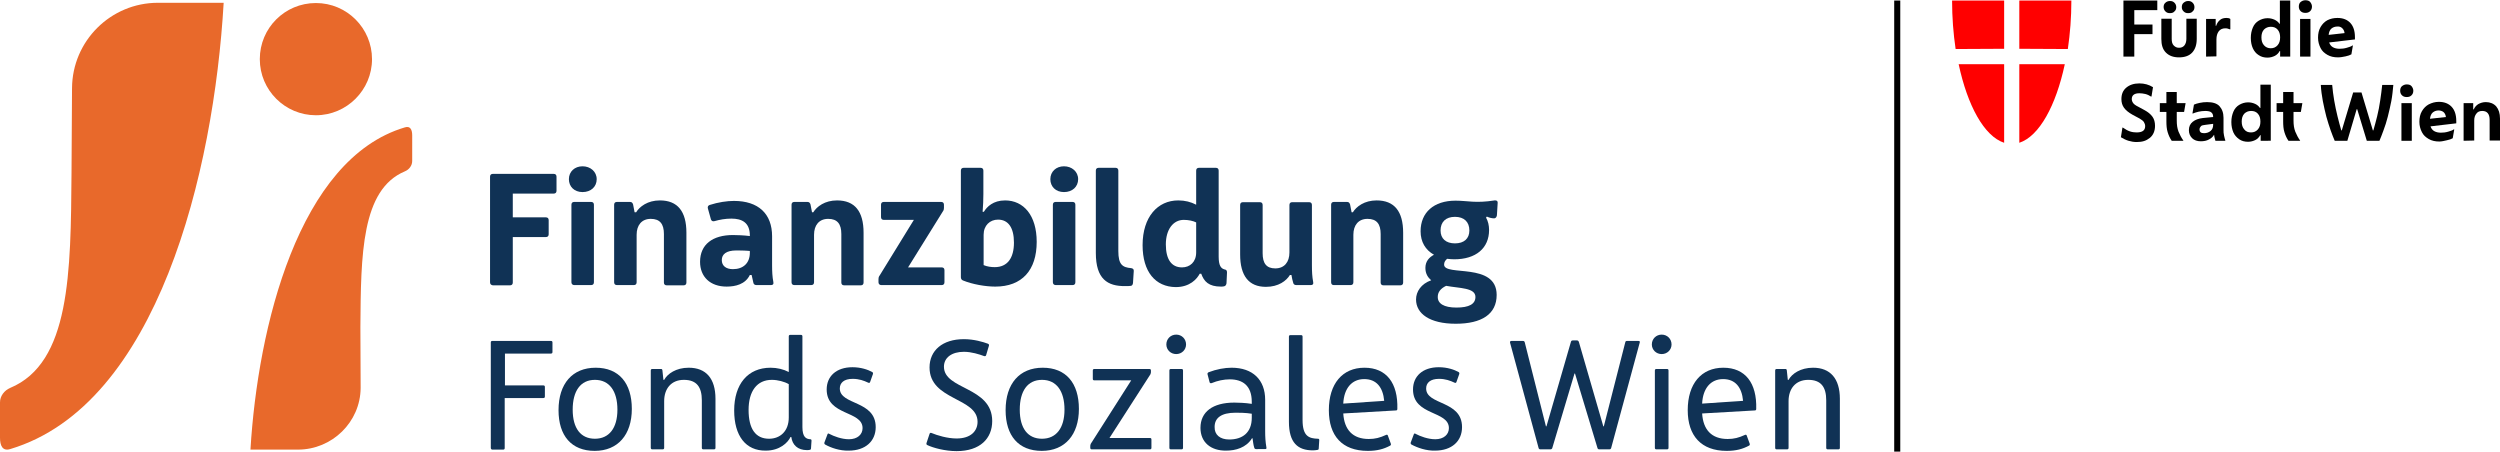 <?xml version="1.0" encoding="utf-8"?>
<!-- Generator: Adobe Illustrator 27.4.1, SVG Export Plug-In . SVG Version: 6.00 Build 0)  -->
<svg version="1.1" id="Logo" xmlns="http://www.w3.org/2000/svg" xmlns:xlink="http://www.w3.org/1999/xlink" x="0px" y="0px"
	 viewBox="0 0 989.2 178.7" style="enable-background:new 0 0 989.2 178.7;" xml:space="preserve">
<style type="text/css">
	.st0{fill:#FF0000;}
	.st1{fill:#E8692B;}
	.st2{fill:#103255;}
</style>
<g>
	<rect x="749.5" y="0.2" width="2.4" height="178.5"/>
	<path class="st0" d="M793,19.3V0.2h-20.6c0,6.7,0.5,13.1,1.4,19.2L793,19.3L793,19.3z"/>
	<path class="st0" d="M793,25.4h-18c3.5,16.4,10.1,28.5,18,31.1C793,56.5,793,25.4,793,25.4z"/>
	<path class="st0" d="M799,19.3V0.2h20.6c0,6.7-0.5,13.1-1.4,19.2L799,19.3L799,19.3z"/>
	<path class="st0" d="M799,25.4h18c-3.5,16.4-10.1,28.5-18,31.1C799,56.5,799,25.4,799,25.4z"/>
	<path d="M840.2,22.4V0.2h13.4V4h-9.1v5.7h7.2v3.8h-7.2v8.9L840.2,22.4L840.2,22.4z"/>
	<path d="M862.2,22.7c-2.2,0-3.9-0.6-5.2-1.9s-1.8-3.1-1.8-5.4v-8h4.1v8c0,1.1,0.2,2,0.8,2.6s1.2,0.9,2.1,0.9s1.6-0.3,2.1-0.9
		c0.5-0.6,0.8-1.5,0.8-2.6v-8h4.1v8c0,2.3-0.6,4.1-1.8,5.4C866.2,22.1,864.4,22.7,862.2,22.7L862.2,22.7z M858.6,5.2
		c-0.8,0-1.3-0.2-1.8-0.7c-0.4-0.4-0.7-1-0.7-1.7s0.2-1.3,0.7-1.7c0.4-0.4,1-0.7,1.8-0.7s1.3,0.2,1.8,0.7c0.4,0.4,0.7,1,0.7,1.7
		s-0.2,1.3-0.7,1.7C860,5,859.4,5.2,858.6,5.2z M865.8,5.2c-0.8,0-1.3-0.2-1.8-0.7s-0.7-1-0.7-1.7s0.2-1.3,0.7-1.7s1-0.7,1.8-0.7
		s1.3,0.2,1.8,0.7c0.4,0.4,0.7,1,0.7,1.7s-0.2,1.3-0.7,1.7C867.2,5,866.6,5.2,865.8,5.2z"/>
	<path d="M872.9,22.4V7.5h3.8v2.7h0.2c0.3-1,0.8-1.7,1.5-2.3s1.6-0.8,2.6-0.8c0.6,0,1.1,0.1,1.5,0.4v4.1h-0.2
		c-0.3-0.1-0.5-0.2-0.9-0.3s-0.6-0.1-0.9-0.1c-1.1,0-2,0.4-2.6,1.2c-0.6,0.8-0.9,1.9-0.9,3.2v6.7L872.9,22.4L872.9,22.4z"/>
	<path d="M902.2,22.4v-2.2h-0.2c-0.4,0.8-1.1,1.5-1.9,1.9s-1.8,0.7-2.9,0.7c-1.3,0-2.5-0.3-3.5-1c-1-0.6-1.8-1.6-2.3-2.7
		s-0.8-2.5-0.8-4.1s0.3-2.9,0.8-4.1s1.3-2.1,2.3-2.7c1-0.6,2.2-1,3.5-1c1,0,1.9,0.2,2.8,0.6c0.8,0.4,1.5,0.9,1.9,1.6h0.2V0.2h4.1
		v22.2H902.2L902.2,22.4z M898.5,19.1c1.1,0,2-0.4,2.7-1.2s1-1.8,1-3.1s-0.3-2.3-1-3.1c-0.7-0.8-1.6-1.1-2.7-1.1s-2,0.4-2.7,1.1
		c-0.7,0.8-1,1.8-1,3.1c0,1.3,0.3,2.3,1,3.1S897.4,19.1,898.5,19.1z"/>
	<path d="M912.2,5.1c-0.8,0-1.4-0.2-1.9-0.7s-0.7-1.1-0.7-1.8s0.2-1.4,0.7-1.8s1.1-0.7,1.9-0.7s1.5,0.2,1.9,0.7s0.7,1.1,0.7,1.8
		s-0.2,1.3-0.7,1.8S913,5.1,912.2,5.1z M910.1,22.4V7.5h4.1v14.9C914.2,22.4,910.1,22.4,910.1,22.4z"/>
	<path d="M925.1,22.7c-1.6,0-3-0.3-4.2-1s-2.1-1.5-2.7-2.7s-1-2.5-1-4.1c0-1.6,0.3-3,1-4.2c0.7-1.2,1.6-2.1,2.7-2.7
		c1.2-0.6,2.5-0.9,4-0.9c2.2,0,3.9,0.7,5.1,2s1.8,3.2,1.8,5.6v0.9l-10.2,1.2c0.3,0.9,0.8,1.5,1.5,1.9c0.7,0.4,1.6,0.6,2.6,0.6
		c1,0,1.9-0.1,2.9-0.4c1-0.3,1.7-0.5,2.2-0.9h0.2l-0.6,3.5c-0.5,0.3-1.3,0.6-2.3,0.8S926.1,22.7,925.1,22.7L925.1,22.7z M924.8,10.5
		c-0.9,0-1.7,0.3-2.3,0.8s-1,1.4-1.1,2.5l6.3-0.7c-0.1-0.9-0.5-1.6-1-2C926.3,10.7,925.6,10.4,924.8,10.5L924.8,10.5z"/>
	<path d="M845.4,56.2c-1.1,0-2.2-0.2-3.2-0.5s-2-0.8-3-1.4l0.6-3.8h0.2c1,0.7,1.9,1.2,2.8,1.5c0.9,0.3,1.8,0.4,2.6,0.4
		c2.3,0,3.4-0.8,3.4-2.5c0-0.6-0.2-1.1-0.5-1.6c-0.3-0.5-0.9-0.9-1.7-1.4l-2.8-1.5c-1.6-0.9-2.7-1.8-3.4-2.8c-0.7-1-1-2.1-1-3.4
		c0-1.9,0.6-3.4,1.9-4.5c1.3-1.1,3-1.7,5.2-1.7c2,0,3.8,0.5,5.4,1.5l-0.6,3.7h-0.2c-0.6-0.4-1.4-0.8-2.2-1c-0.8-0.2-1.7-0.3-2.4-0.3
		c-2,0-3,0.8-3,2.3c0,0.5,0.2,1.1,0.5,1.5c0.3,0.5,1,1,2,1.5l2.4,1.3c1.5,0.8,2.6,1.7,3.3,2.7s1,2.2,1,3.6c0,2-0.7,3.7-2.1,4.8
		S847.7,56.2,845.4,56.2L845.4,56.2z"/>
	<path d="M863.9,55.7h-4.6c-0.7-1-1.2-2.1-1.6-3.4s-0.5-2.7-0.5-4.3v-3.7h-2.6v-3.5h2.6v-4.4h4.1v4.4h3.5l-0.6,3.5h-2.9v3.4
		c0,1.7,0.2,3.1,0.7,4.4c0.5,1.2,1.1,2.4,1.9,3.5V55.7z"/>
	<path d="M870.8,55.9c-1.4,0-2.6-0.4-3.4-1.2s-1.3-1.8-1.3-3.2s0.5-2.5,1.5-3.3s2.3-1.3,4-1.5l4.1-0.4v0c0-0.8-0.2-1.4-0.7-1.8
		c-0.4-0.4-1.3-0.6-2.4-0.6c-0.9,0-1.8,0.1-2.7,0.3c-0.9,0.2-1.7,0.5-2.2,0.7h-0.2l0.6-3.5c0.6-0.3,1.4-0.5,2.3-0.7
		c0.9-0.2,1.9-0.3,2.9-0.3c2.2,0,3.9,0.5,4.9,1.6s1.6,2.6,1.6,4.6v4.7c0,0.8,0,1.5,0.2,2.3s0.3,1.4,0.5,1.9v0.2h-3.9
		c-0.1-0.3-0.2-0.7-0.3-1.1c-0.1-0.4-0.2-0.8-0.2-1.2H876c-0.4,0.7-1,1.3-2,1.8C873.1,55.7,872,55.9,870.8,55.9L870.8,55.9z
		 M870.3,51.2c0,0.4,0.1,0.8,0.4,1.1s0.8,0.4,1.4,0.4c1,0,1.9-0.3,2.6-0.9c0.7-0.6,1-1.4,1-2.4v-0.4l-3.1,0.4
		c-0.8,0.1-1.4,0.2-1.7,0.5S870.3,50.7,870.3,51.2z"/>
	<path d="M894.5,55.7v-2.2h-0.2c-0.4,0.8-1.1,1.5-1.9,1.9s-1.8,0.7-2.9,0.7c-1.3,0-2.5-0.3-3.5-1c-1-0.7-1.8-1.6-2.3-2.7
		c-0.5-1.2-0.8-2.5-0.8-4.1s0.3-2.9,0.8-4.1c0.5-1.2,1.3-2.1,2.3-2.7s2.2-1,3.5-1c1,0,1.9,0.2,2.8,0.6s1.5,1,1.9,1.6h0.2v-9.2h4.1
		v22.2L894.5,55.7L894.5,55.7z M890.7,52.4c1.1,0,2-0.4,2.7-1.2s1-1.8,1-3.1s-0.3-2.3-1-3.1c-0.7-0.8-1.6-1.1-2.7-1.1
		s-2,0.4-2.7,1.1c-0.7,0.8-1,1.8-1,3.1s0.3,2.3,1,3.1C888.7,52.1,889.6,52.4,890.7,52.4z"/>
	<path d="M910.1,55.7h-4.6c-0.7-1-1.2-2.1-1.6-3.4c-0.4-1.3-0.5-2.7-0.5-4.3v-3.7h-2.6v-3.5h2.6v-4.4h4.1v4.4h3.5l-0.6,3.5h-2.9v3.4
		c0,1.7,0.2,3.1,0.7,4.4c0.5,1.2,1.1,2.4,1.9,3.5V55.7z"/>
	<path d="M928.8,55.7h-5c-0.5-1.1-1-2.5-1.6-4.1s-1.1-3.4-1.7-5.4c-0.5-2-1-4.1-1.4-6.2c-0.4-2.2-0.7-4.3-0.8-6.4h4.5
		c0.2,2,0.4,4,0.8,6.2s0.8,4.2,1.3,6.2s1,3.9,1.5,5.6h0.2l4.5-15h3.3l4.5,15h0.2c0.5-1.7,1-3.6,1.5-5.6s0.9-4.1,1.2-6.2
		s0.6-4.2,0.8-6.2h4.4c-0.2,2.1-0.4,4.3-0.8,6.4s-0.9,4.2-1.4,6.2c-0.5,2-1.1,3.8-1.7,5.4s-1.1,3-1.6,4.1h-5l-3.8-12.5h-0.2
		L928.8,55.7L928.8,55.7z"/>
	<path d="M952.3,38.4c-0.8,0-1.4-0.2-1.9-0.7s-0.7-1.1-0.7-1.8s0.2-1.4,0.7-1.8s1.1-0.7,1.9-0.7s1.5,0.2,1.9,0.7s0.7,1.1,0.7,1.8
		s-0.2,1.3-0.7,1.8S953.1,38.4,952.3,38.4z M950.2,55.7V40.8h4.1v14.9H950.2z"/>
	<path d="M965.2,56c-1.6,0-3-0.3-4.2-1s-2.1-1.5-2.7-2.7s-1-2.5-1-4.1c0-1.6,0.3-3,1-4.2c0.7-1.2,1.6-2.1,2.7-2.7c1.2-0.6,2.5-1,4-1
		c2.2,0,3.9,0.7,5.1,2s1.8,3.2,1.8,5.6v0.9l-10.2,1.2c0.3,0.9,0.8,1.5,1.5,1.9c0.7,0.4,1.6,0.6,2.6,0.6c1,0,1.9-0.1,2.9-0.4
		c1-0.3,1.7-0.5,2.2-0.9h0.2l-0.6,3.5c-0.5,0.3-1.3,0.6-2.3,0.8S966.2,56,965.2,56L965.2,56z M964.9,43.7c-0.9,0-1.7,0.3-2.3,0.8
		s-1,1.4-1.1,2.5l6.3-0.7c-0.1-0.9-0.5-1.6-1-2C966.4,44,965.7,43.7,964.9,43.7L964.9,43.7z"/>
	<path d="M974.8,55.7V40.8h3.8v2.5h0.2c0.4-0.9,1-1.6,1.8-2.1c0.9-0.5,1.9-0.8,3-0.8c1.7,0,3.1,0.6,4.1,1.7c1,1.2,1.5,2.8,1.5,4.8
		v8.7h-4.1v-8.2c0-2.3-1-3.5-2.9-3.5c-1,0-1.8,0.3-2.3,1c-0.6,0.7-0.9,1.6-0.9,2.8v7.9L974.8,55.7L974.8,55.7z"/>
	<path class="st1" d="M102.8,23.4c0,12.3,10,22.2,22.2,22.2s22.2-10,22.2-22.2S137.3,1.2,125,1.2S102.8,11.1,102.8,23.4"/>
	<path class="st1" d="M160.2,67.8c1.7-0.7,2.9-2.3,2.9-4.1V53.6c0-2.2-0.7-3.9-2.9-3.2c-42.1,12.5-58.2,79.1-61.1,127.5h18.8
		c13.5,0,24.7-10.9,24.8-24.4l-0.1-24.1C142.8,100.7,143,75,160.2,67.8"/>
	<path class="st1" d="M4,153.5c23.8-9.9,24-45.5,24.3-85.3l0.2-33.3c0.1-18.7,15.3-33.8,34-33.8h26C84.6,68.2,62.3,160.3,4,177.7
		c-3,0.9-4-1.4-4-4.5v-14C0,156.7,1.7,154.5,4,153.5"/>
	<path class="st2" d="M193.9,111.7V69.9c0-0.7,0.4-1.1,1.1-1.1h24.1c0.7,0,1.1,0.4,1.1,1.1v5.6c0,0.7-0.4,1.1-1.1,1.1h-16.2V86h13.1
		c0.7,0,1.1,0.4,1.1,1.1v5.6c0,0.7-0.4,1.1-1.1,1.1h-13.1v18c0,0.7-0.4,1.1-1.1,1.1H195C194.3,112.8,193.9,112.4,193.9,111.7
		L193.9,111.7z"/>
	<path class="st2" d="M225.1,70.9c0-3,2.3-5.1,5.4-5.1s5.6,2.1,5.6,5.1s-2.3,5.1-5.6,5.1S225.1,73.8,225.1,70.9z M226.1,111.7V81
		c0-0.7,0.4-1.1,1.1-1.1h6.7c0.7,0,1.1,0.4,1.1,1.1v30.7c0,0.7-0.4,1.1-1.1,1.1h-6.7C226.6,112.8,226.1,112.4,226.1,111.7z"/>
	<path class="st2" d="M243,111.7V81c0-0.7,0.4-1.1,1.1-1.1h5.2c0.7,0,1,0.4,1.2,1l0.6,3.1h0.6c1.4-2.3,4.6-4.7,9.4-4.7
		c7,0,10.5,4.3,10.5,12.8v19.7c0,0.7-0.4,1.1-1.1,1.1h-6.7c-0.7,0-1.1-0.4-1.1-1.1V92.6c0-4-1.6-6-5.2-6s-5.6,2.5-5.6,6.3v18.8
		c0,0.7-0.4,1.1-1.1,1.1h-6.7C243.4,112.8,243,112.4,243,111.7L243,111.7z"/>
	<path class="st2" d="M277,103.6c0-6.9,5-10.6,13-10.6c1.7,0,4.3,0.1,6.7,0.4v-0.2c0-5.2-3.2-6.7-7.3-6.7c-2.4,0-4.6,0.4-6.7,1
		c-0.7,0.2-1.2-0.1-1.4-0.7l-1.2-4.3c-0.2-0.7,0.1-1.2,0.7-1.4c3.4-1.1,6.9-1.6,9.6-1.6c9.7,0,15.1,5.1,15.1,14V105
		c0,2.4,0.1,4.5,0.5,6.6c0.2,0.8-0.2,1.2-0.9,1.2h-5.8c-0.6,0-1.1-0.3-1.2-0.9c-0.2-1-0.5-2.1-0.7-3.1h-0.7
		c-1.8,3.7-5.7,4.6-9.2,4.6C281,113.4,277,109.5,277,103.6L277,103.6z M290,106.5c4.1,0,6.7-2.4,6.7-6.5v-0.7
		c-2.1-0.2-4.3-0.2-5.4-0.2c-3.9,0-5.7,1.5-5.7,3.8S287.3,106.5,290,106.5z"/>
	<path class="st2" d="M313.2,111.7V81c0-0.7,0.4-1.1,1.1-1.1h5.2c0.7,0,1,0.4,1.2,1l0.6,3.1h0.5c1.4-2.3,4.6-4.7,9.4-4.7
		c7,0,10.5,4.3,10.5,12.8v19.7c0,0.7-0.4,1.1-1.1,1.1H334c-0.7,0-1.1-0.4-1.1-1.1V92.6c0-4-1.6-6-5.2-6s-5.6,2.5-5.6,6.3v18.8
		c0,0.7-0.4,1.1-1.1,1.1h-6.7C313.6,112.8,313.2,112.4,313.2,111.7L313.2,111.7z"/>
	<path class="st2" d="M347.6,111.7v-1.3c0-0.5,0.1-0.9,0.4-1.3l13.6-22.1h-11.9c-0.7,0-1.1-0.4-1.1-1.1V81c0-0.7,0.4-1.1,1.1-1.1
		h22.7c0.7,0,1.1,0.4,1.1,1.1v1.3c0,0.5-0.1,0.9-0.4,1.3l-13.8,22.2h13.3c0.7,0,1.1,0.4,1.1,1.1v4.8c0,0.7-0.4,1.1-1.1,1.1h-23.9
		C348.1,112.8,347.6,112.4,347.6,111.7z"/>
	<path class="st2" d="M381.1,111c-0.6-0.2-0.9-0.7-0.9-1.3V67.5c0-0.7,0.4-1.1,1.1-1.1h6.7c0.7,0,1.1,0.4,1.1,1.1v9.3
		c0,2.3-0.1,4.6-0.3,7h0.5c1.2-2,3.7-4.5,8.4-4.5c7.3,0,12.5,5.9,12.5,16.4c0,11.2-5.8,17.7-16.4,17.7
		C389.9,113.4,384.8,112.5,381.1,111L381.1,111z M393.6,105.7c5.1,0,7.6-3.7,7.6-9.7s-2.3-9.1-6.3-9.1c-3.2,0-5.7,2.3-5.7,6v12
		C390.6,105.5,392.2,105.7,393.6,105.7L393.6,105.7z"/>
	<path class="st2" d="M415.6,70.9c0-3,2.3-5.1,5.4-5.1s5.6,2.1,5.6,5.1S424.3,76,421,76S415.6,73.8,415.6,70.9z M416.6,111.7V81
		c0-0.7,0.4-1.1,1.1-1.1h6.7c0.7,0,1.1,0.4,1.1,1.1v30.7c0,0.7-0.4,1.1-1.1,1.1h-6.7C417.1,112.8,416.6,112.4,416.6,111.7z"/>
	<path class="st2" d="M433.6,100.1V67.5c0-0.7,0.4-1.1,1.1-1.1h6.7c0.7,0,1.1,0.4,1.1,1.1v31.8c0,5.4,1.6,6.5,5.1,6.8
		c0.7,0.1,1.1,0.5,1,1.2l-0.3,4.7c-0.1,0.6-0.3,1-0.8,1.1c-0.6,0.1-1.4,0.1-2.2,0.1C438.2,113.3,433.6,110.4,433.6,100.1
		L433.6,100.1z"/>
	<path class="st2" d="M452.1,97c0-11.2,6-17.7,14.1-17.7c2.7,0,5,0.6,7.1,1.7V67.5c0-0.7,0.4-1.1,1.1-1.1h6.7c0.7,0,1.1,0.4,1.1,1.1
		v34c0,3.6,0.9,4.7,2.3,5.1c0.7,0.1,1,0.4,1,1.2l-0.2,4.3c-0.1,0.6-0.4,1.1-1,1.2c-0.4,0.1-0.9,0.1-1.2,0.1c-4.8,0-6.7-2-7.8-5.1
		h-0.6c-1.1,2.1-3.9,5.3-9.5,5.3C457.2,113.5,452.1,107.6,452.1,97L452.1,97z M467.7,105.8c3.1,0,5.6-2.1,5.6-5.9V88
		c-1.2-0.6-3-1-4.9-1c-4.2,0-7.1,3.8-7.1,9.7S463.5,105.8,467.7,105.8L467.7,105.8z"/>
	<path class="st2" d="M490.7,100.7V81.1c0-0.7,0.4-1.1,1.1-1.1h6.7c0.7,0,1.1,0.4,1.1,1.1v19.1c0,4,1.5,6,5,6c3.6,0,5.6-2.5,5.6-6.3
		V81.1c0-0.7,0.4-1.1,1.1-1.1h6.7c0.7,0,1.1,0.4,1.1,1.1V105c0,2.4,0.1,4.5,0.5,6.6c0.2,0.8-0.2,1.2-0.9,1.2h-5.8
		c-0.6,0-1.1-0.3-1.2-0.9c-0.3-0.9-0.5-1.9-0.7-3.1h-0.6c-1.4,2.3-4.5,4.7-9.5,4.7C494.1,113.5,490.7,109.1,490.7,100.7L490.7,100.7
		z"/>
	<path class="st2" d="M526.7,111.7V81c0-0.7,0.4-1.1,1.1-1.1h5.2c0.7,0,1,0.4,1.2,1l0.6,3.1h0.5c1.4-2.3,4.6-4.7,9.4-4.7
		c7,0,10.5,4.3,10.5,12.8v19.7c0,0.7-0.4,1.1-1.1,1.1h-6.7c-0.7,0-1.1-0.4-1.1-1.1V92.6c0-4-1.6-6-5.2-6s-5.6,2.5-5.6,6.3v18.8
		c0,0.7-0.4,1.1-1.1,1.1h-6.7C527.1,112.8,526.7,112.4,526.7,111.7L526.7,111.7z"/>
	<path class="st2" d="M560.3,118.5c0-3.1,2-6.2,6-7.6c-1.3-1.1-2.3-2.6-2.3-4.9c0-2.6,1.5-4.2,3.4-5.2c-3.4-1.9-5.3-5.1-5.3-9.3
		c0-7.4,5.2-12.1,13.8-12.1c4.9,0,7.8,1.1,15.5-0.1c0.8-0.1,1.3,0.3,1.2,1l-0.3,4.9c-0.1,0.6-0.4,1.1-1,1.2c-0.9,0-1.9-0.2-3-0.7
		l-0.3,0.4c0.8,1.4,1.2,3.1,1.2,4.9c0,7.2-5.2,11.6-13.8,11.6c-1,0-1.9-0.1-2.8-0.2c-0.7,0.6-1.2,1.3-1.2,2.3
		c0,4.8,20.8-1.1,20.8,12c0,7.6-5.9,11.4-16.2,11.4S560.3,124.1,560.3,118.5L560.3,118.5z M576.3,121.7c5,0,7.5-1.4,7.5-4.2
		c0-3.7-6.3-3.4-11.6-4.4c-2.3,1.1-3.3,2.6-3.3,4.3C568.8,120.1,571.3,121.7,576.3,121.7L576.3,121.7z M575.7,96.3
		c3.6,0,5.7-1.9,5.7-5.1c0-3.4-2.1-5.4-5.7-5.4s-5.7,2-5.7,5.4C570,94.4,572.1,96.3,575.7,96.3z"/>
	<path class="st2" d="M194.2,177.2v-41.7c0-0.4,0.2-0.6,0.6-0.6H218c0.4,0,0.6,0.2,0.6,0.6v3.8c0,0.4-0.2,0.6-0.6,0.6h-18.2v12.6
		H215c0.4,0,0.6,0.2,0.6,0.6v3.8c0,0.4-0.2,0.6-0.6,0.6h-15.3v19.8c0,0.4-0.2,0.6-0.6,0.6h-4.4C194.4,177.8,194.2,177.6,194.2,177.2
		L194.2,177.2z"/>
	<path class="st2" d="M221,162.3c0-10.5,5.5-16.8,14.7-16.8s14.3,6.1,14.3,16.3s-5.5,16.6-14.7,16.6S221,172.4,221,162.3L221,162.3z
		 M244.3,162.1c0-7.4-3.2-11.8-8.9-11.8s-8.8,4.4-8.8,11.8s3.2,11.5,8.8,11.5S244.3,169.4,244.3,162.1z"/>
	<path class="st2" d="M257.5,177.2v-30.6c0-0.4,0.2-0.6,0.6-0.6h3.4c0.4,0,0.5,0.1,0.6,0.5l0.4,3.8h0.3c1.3-2.4,4.7-4.8,9.7-4.8
		c6.9,0,10.6,4.3,10.6,12.3v19.4c0,0.4-0.2,0.6-0.6,0.6h-4.2c-0.4,0-0.6-0.2-0.6-0.6v-18.8c0-5.2-2-8.1-7.1-8.1s-7.8,3.6-7.8,8.4
		v18.5c0,0.4-0.2,0.6-0.6,0.6h-4.2C257.8,177.8,257.5,177.6,257.5,177.2L257.5,177.2z"/>
	<path class="st2" d="M290.5,162.4c0-10.4,5.4-16.9,14.4-16.9c2.6,0,5.1,0.6,7.2,1.7v-14.1c0-0.4,0.2-0.6,0.6-0.6h4.2
		c0.4,0,0.6,0.2,0.6,0.6V169c0,3.9,1.4,4.7,3.1,4.8c0.4,0,0.5,0.2,0.5,0.6l-0.2,3c0,0.3-0.2,0.6-0.5,0.6c-0.4,0.1-0.8,0.1-1.1,0.1
		c-3.7,0-5.8-2.1-6.2-5.2h-0.3c-1.1,2.3-4.3,5.4-9.8,5.4C295.1,178.4,290.5,172.5,290.5,162.4L290.5,162.4z M304.3,173.6
		c4.4,0,7.8-3,7.8-8.4V152c-1.7-1-4.4-1.7-6.7-1.7c-5.9,0-9.2,4.5-9.2,11.9S298.9,173.6,304.3,173.6L304.3,173.6z"/>
	<path class="st2" d="M326.5,175.9c-0.3-0.2-0.4-0.5-0.3-0.8l1.2-3.2c0.1-0.4,0.4-0.5,0.8-0.2c1.7,0.9,4.8,2.1,7.7,2.1
		c3.4,0,5.4-1.9,5.4-4.4c0-7-14.2-4.8-14.2-15.3c0-5.2,3.8-8.8,10.2-8.8c3.4,0,6.2,1,7.8,1.9c0.3,0.1,0.4,0.5,0.3,0.8l-1.1,3.1
		c-0.1,0.4-0.4,0.5-0.8,0.3c-1.7-0.8-3.6-1.5-6.1-1.5c-3.5,0-5.1,1.6-5.1,3.8c0,6.7,14.2,4.6,14.2,15.3c0,5.5-4,9.3-10.7,9.3
		C332.3,178.4,328.8,177.2,326.5,175.9L326.5,175.9z"/>
	<path class="st2" d="M366.9,176.1c-0.3-0.1-0.4-0.5-0.3-0.8l1.2-3.6c0.1-0.4,0.4-0.5,0.7-0.4c2.4,1,6.4,2.2,10,2.2
		c5.7,0,8.3-3,8.3-6.6c0-9.7-19-8.4-19-21.5c0-6.7,5.1-11.2,13.6-11.2c4,0,7.6,1.1,9.5,1.8c0.4,0.2,0.5,0.4,0.4,0.8l-1.1,3.7
		c-0.1,0.4-0.4,0.5-0.8,0.4c-1.9-0.7-5-1.7-8-1.7c-4.8,0-7.9,2.3-7.9,5.9c0,9.2,19.1,7.8,19.1,21.5c0,6.9-4.8,11.9-14.1,11.9
		C373.9,178.5,369.2,177.2,366.9,176.1L366.9,176.1z"/>
	<path class="st2" d="M397.9,162.3c0-10.5,5.5-16.8,14.7-16.8s14.3,6.1,14.3,16.3s-5.5,16.6-14.7,16.6S397.9,172.4,397.9,162.3
		L397.9,162.3z M421.2,162.1c0-7.4-3.2-11.8-8.9-11.8s-8.8,4.4-8.8,11.8s3.2,11.5,8.8,11.5S421.2,169.4,421.2,162.1z"/>
	<path class="st2" d="M431.4,177.2v-0.8c0-0.2,0.1-0.5,0.2-0.8l16-25.1H433c-0.4,0-0.6-0.2-0.6-0.6v-3.3c0-0.4,0.2-0.6,0.6-0.6h21.8
		c0.4,0,0.6,0.2,0.6,0.6v0.7c0,0.2-0.1,0.5-0.2,0.8L439,173.3h16c0.4,0,0.6,0.2,0.6,0.6v3.3c0,0.4-0.2,0.6-0.6,0.6h-23
		C431.6,177.8,431.4,177.6,431.4,177.2L431.4,177.2z"/>
	<path class="st2" d="M461.5,136.3c0-2.2,1.7-3.9,3.9-3.9s3.9,1.7,3.9,3.9c0,2.1-1.7,3.8-3.9,3.8S461.5,138.4,461.5,136.3z
		 M462.7,177.2v-30.6c0-0.4,0.2-0.6,0.6-0.6h4.2c0.4,0,0.6,0.2,0.6,0.6v30.6c0,0.4-0.2,0.6-0.6,0.6h-4.2
		C462.9,177.8,462.7,177.6,462.7,177.2z"/>
	<path class="st2" d="M475,169.3c0-6.3,4.8-10,13.4-10c1.5,0,4.4,0.1,6.9,0.5V159c0-6.5-3.7-8.9-8.7-8.9c-2.3,0-4.8,0.5-7.2,1.5
		c-0.4,0.1-0.7,0-0.8-0.4l-0.8-3.1c-0.1-0.4,0.1-0.6,0.4-0.8c3.1-1.2,6.4-1.8,9.1-1.8c8.4,0,13.3,4.8,13.3,12.7v12.4
		c0,2.3,0.1,4.1,0.5,6.5c0.1,0.4-0.1,0.6-0.5,0.6H497c-0.4,0-0.6-0.2-0.7-0.5c-0.4-1.2-0.5-2.6-0.7-3.8h-0.2
		c-2.3,3.8-6.6,4.9-10.2,4.9C479.1,178.4,475,175,475,169.3L475,169.3z M486.4,173.9c5.2,0,8.9-2.7,8.9-8.6v-1.6
		c-2.4-0.4-5.2-0.4-6.4-0.4c-5.7,0-8.3,2.1-8.3,5.6C480.5,172,482.7,173.9,486.4,173.9z"/>
	<path class="st2" d="M510,166.9v-33.7c0-0.4,0.2-0.6,0.6-0.6h4.2c0.4,0,0.6,0.2,0.6,0.6v33c0,6.5,2.6,7.3,6.1,7.4
		c0.4,0,0.5,0.2,0.5,0.6l-0.2,3.2c0,0.4-0.1,0.5-0.4,0.6c-0.5,0.1-1.2,0.2-1.9,0.2C513.5,178.2,510,175.2,510,166.9L510,166.9z"/>
	<path class="st2" d="M525.8,162.3c0-10.5,5.4-16.8,14.1-16.8s13.3,6.1,13,16.3c0,0.4-0.2,0.6-0.5,0.6l-20.9,1.2
		c0.4,6.4,3.7,10.1,10.1,10.1c2.5,0,4.4-0.5,6.8-1.6c0.4-0.2,0.7-0.1,0.8,0.4l1.1,3c0.1,0.3,0.1,0.6-0.2,0.8
		c-2.6,1.4-5.2,2.1-8.9,2.1C531,178.4,525.8,172.4,525.8,162.3L525.8,162.3z M547.7,158.6c-0.5-5.4-3.1-8.6-7.9-8.6s-8,3.5-8.3,9.7
		L547.7,158.6L547.7,158.6z"/>
	<path class="st2" d="M558.5,175.9c-0.3-0.2-0.4-0.5-0.3-0.8l1.2-3.2c0.1-0.4,0.4-0.5,0.8-0.2c1.7,0.9,4.8,2.1,7.7,2.1
		c3.4,0,5.4-1.9,5.4-4.4c0-7-14.2-4.8-14.2-15.3c0-5.2,3.8-8.8,10.2-8.8c3.4,0,6.2,1,7.8,1.9c0.3,0.1,0.4,0.5,0.3,0.8l-1.1,3.1
		c-0.1,0.4-0.4,0.5-0.8,0.3c-1.7-0.8-3.6-1.5-6.1-1.5c-3.5,0-5.1,1.6-5.1,3.8c0,6.7,14.2,4.6,14.2,15.3c0,5.5-4,9.3-10.7,9.3
		C564.4,178.4,560.9,177.2,558.5,175.9L558.5,175.9z"/>
	<path class="st2" d="M608.8,177.3l-11.3-41.7c-0.1-0.4,0.1-0.7,0.5-0.7h4.6c0.4,0,0.6,0.2,0.7,0.5l8.4,33.3h0.2l9.7-33.5
		c0.1-0.3,0.3-0.5,0.7-0.5h1.7c0.4,0,0.5,0.2,0.7,0.5l9.7,33.5h0.2l8.5-33.3c0.1-0.4,0.3-0.5,0.7-0.5h4.5c0.4,0,0.7,0.2,0.5,0.7
		l-11.3,41.7c-0.1,0.3-0.3,0.5-0.7,0.5h-4c-0.4,0-0.6-0.2-0.7-0.5l-8.9-29.5H623l-8.8,29.5c-0.1,0.3-0.4,0.5-0.7,0.5h-4
		C609.1,177.8,608.9,177.6,608.8,177.3L608.8,177.3z"/>
	<path class="st2" d="M653.6,136.3c0-2.2,1.7-3.9,3.9-3.9s3.9,1.7,3.9,3.9c0,2.1-1.7,3.8-3.9,3.8S653.6,138.4,653.6,136.3z
		 M654.8,177.2v-30.6c0-0.4,0.2-0.6,0.6-0.6h4.2c0.4,0,0.6,0.2,0.6,0.6v30.6c0,0.4-0.2,0.6-0.6,0.6h-4.2
		C655,177.8,654.8,177.6,654.8,177.2z"/>
	<path class="st2" d="M667.8,162.3c0-10.5,5.4-16.8,14.1-16.8s13.3,6.1,13,16.3c0,0.4-0.2,0.6-0.5,0.6l-20.9,1.2
		c0.4,6.4,3.7,10.1,10.1,10.1c2.5,0,4.4-0.5,6.8-1.6c0.4-0.2,0.7-0.1,0.8,0.4l1.1,3c0.1,0.3,0.1,0.6-0.2,0.8
		c-2.6,1.4-5.2,2.1-8.9,2.1C673.1,178.4,667.8,172.4,667.8,162.3L667.8,162.3z M689.7,158.6c-0.5-5.4-3.1-8.6-7.9-8.6
		s-8,3.5-8.3,9.7L689.7,158.6L689.7,158.6z"/>
	<path class="st2" d="M702.4,177.2v-30.6c0-0.4,0.2-0.6,0.6-0.6h3.4c0.4,0,0.5,0.1,0.6,0.5l0.4,3.8h0.3c1.3-2.4,4.7-4.8,9.7-4.8
		c6.8,0,10.6,4.3,10.6,12.3v19.4c0,0.4-0.2,0.6-0.6,0.6h-4.2c-0.4,0-0.6-0.2-0.6-0.6v-18.8c0-5.2-2-8.1-7.1-8.1s-7.8,3.6-7.8,8.4
		v18.5c0,0.4-0.2,0.6-0.6,0.6H703C702.6,177.8,702.4,177.6,702.4,177.2L702.4,177.2z"/>
</g>
</svg>

